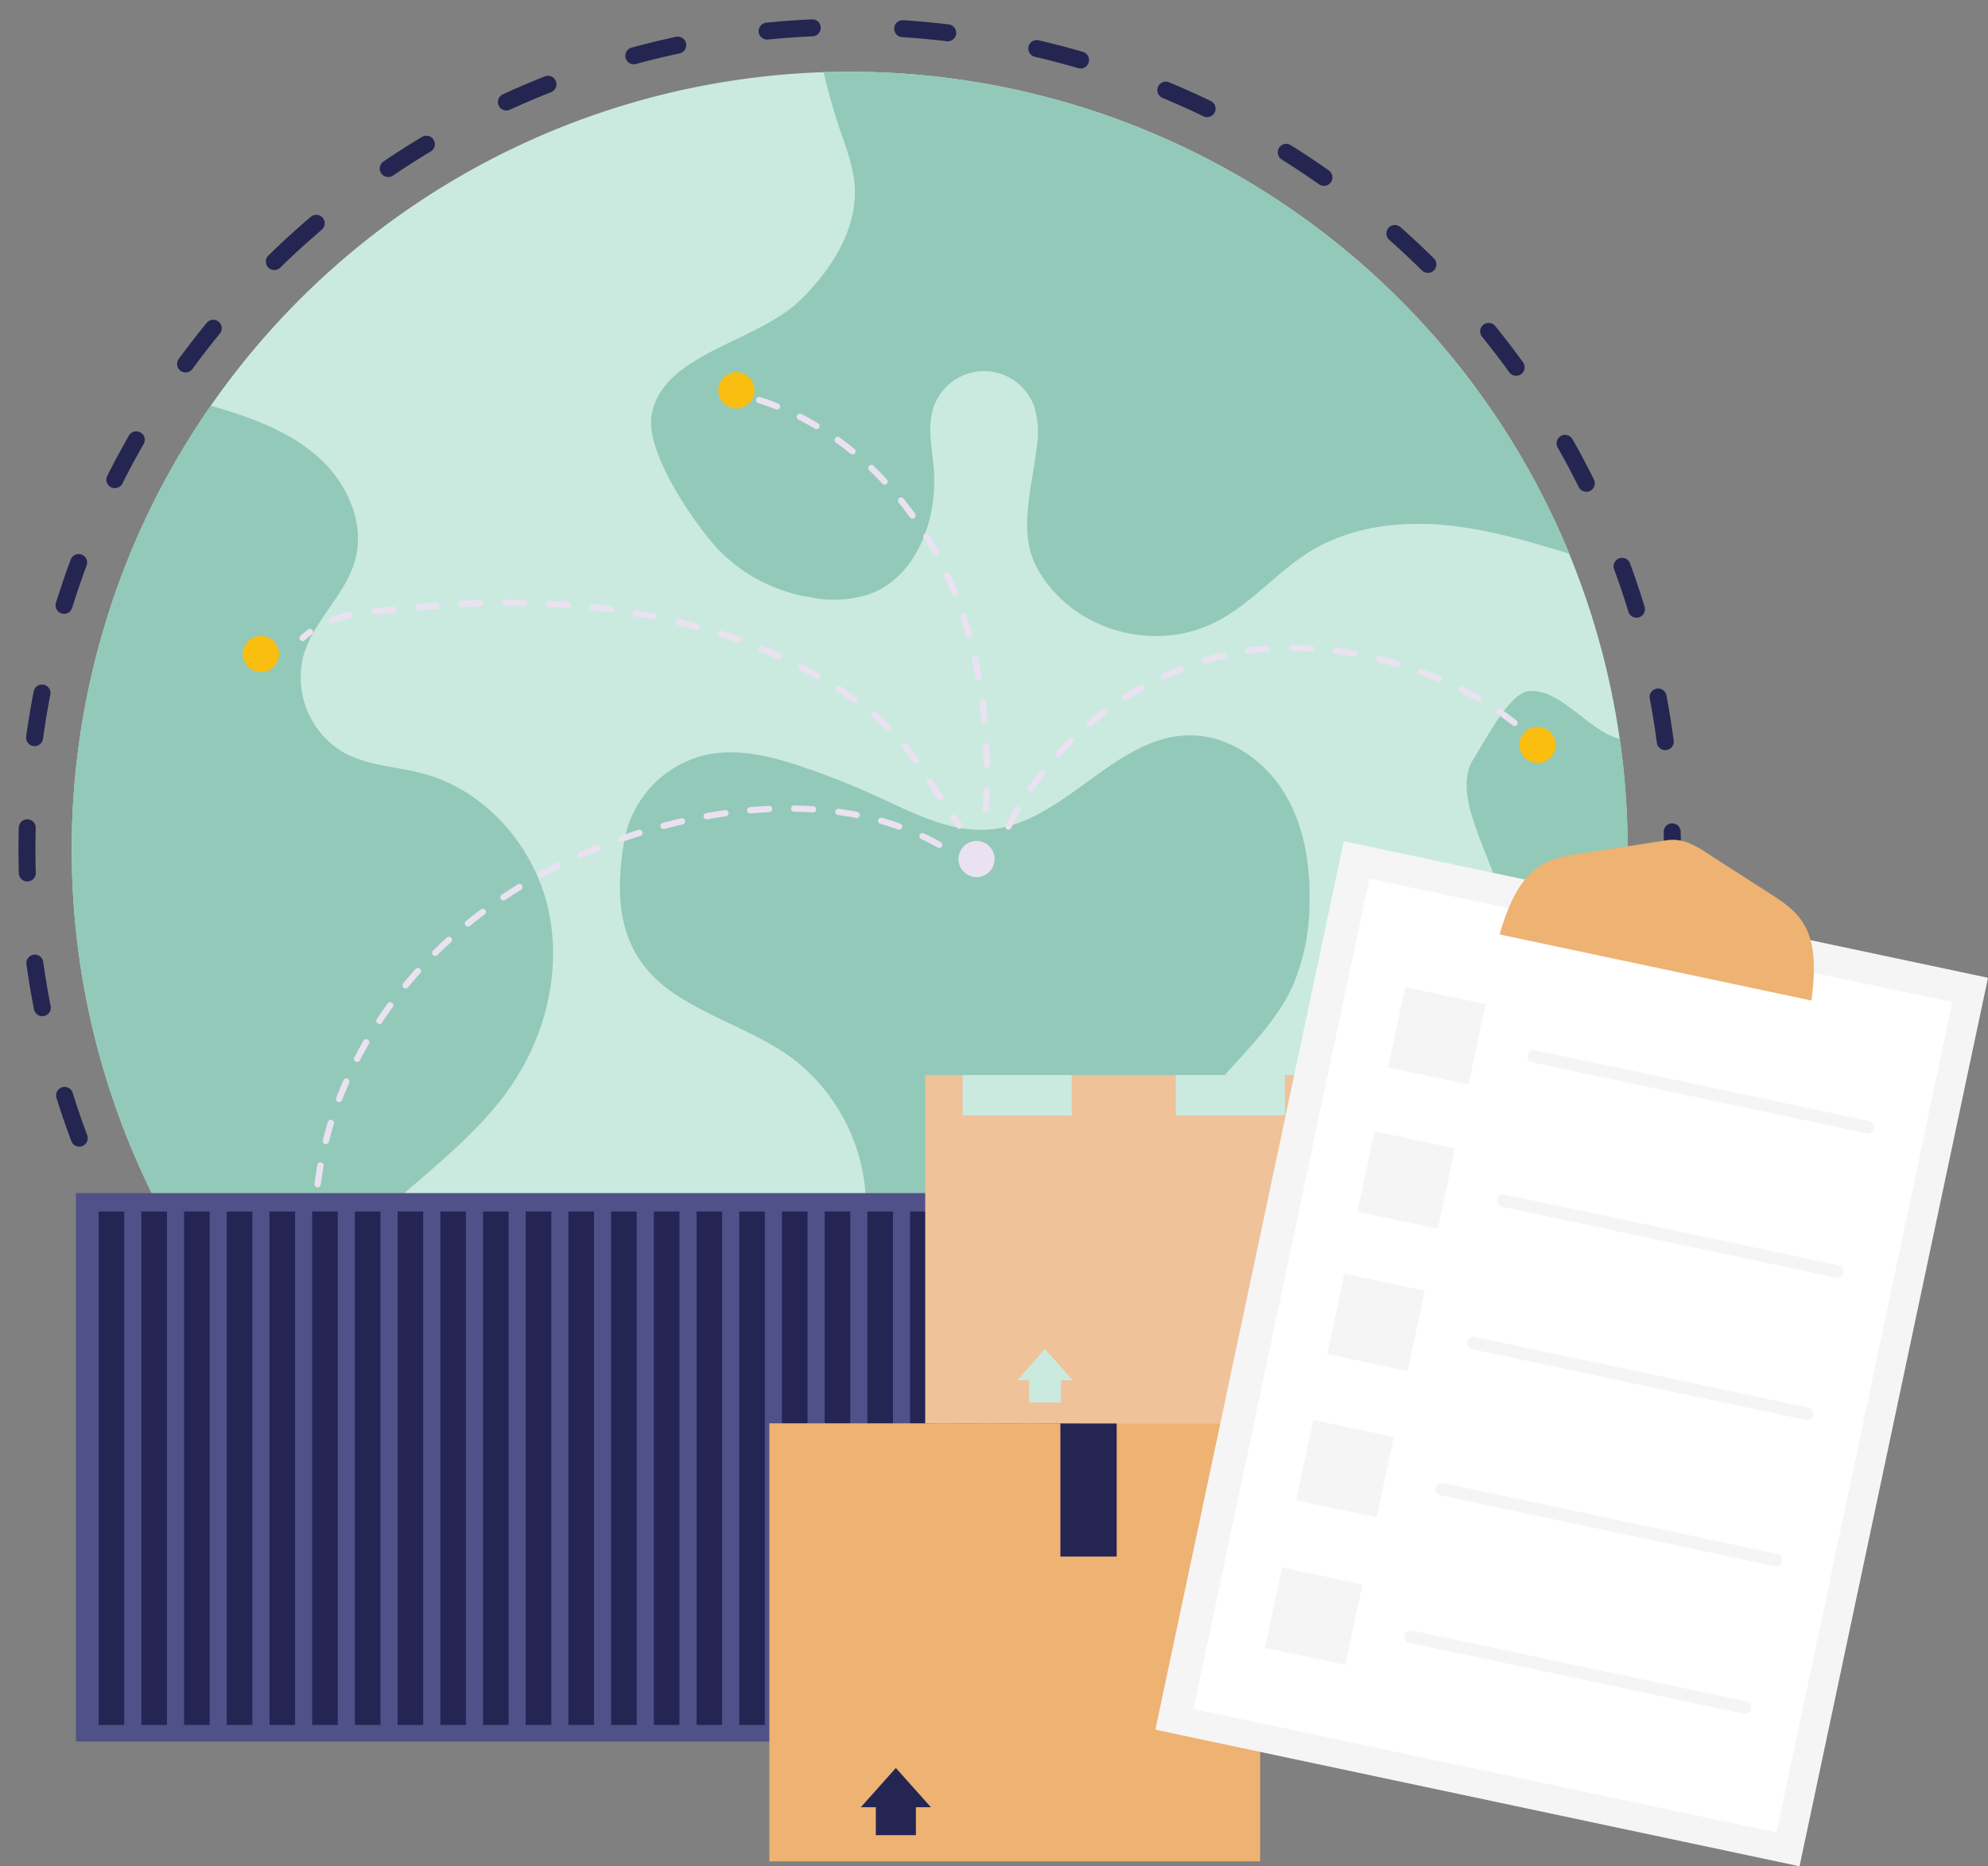 <svg id="Groupe_1616" data-name="Groupe 1616" xmlns="http://www.w3.org/2000/svg" xmlns:xlink="http://www.w3.org/1999/xlink" width="351.524" height="330.057" viewBox="0 0 351.524 330.057">
  <rect x="0" y="0" width="351.524" height="330.057" fill="#808080" stroke="none"/>
  <defs>
    <clipPath id="clip-path">
      <rect id="Rectangle_870" data-name="Rectangle 870" width="351.524" height="330.057" fill="none"/>
    </clipPath>
  </defs>
  <g id="Groupe_1615" data-name="Groupe 1615" clip-path="url(#clip-path)">
    <path id="Tracé_3112" data-name="Tracé 3112" d="M57.894,52.758a145.474,145.474,0,1,1-5.138,205.668A145.476,145.476,0,0,1,57.894,52.758" transform="translate(-7.916 -7.916)" fill="none" stroke="#242651" stroke-linecap="round" stroke-width="3" stroke-dasharray="8 16"/>
    <path id="Tracé_2865" data-name="Tracé 2865" d="M55.434,50.577a137.558,137.558,0,1,1-4.858,194.476A137.559,137.559,0,0,1,55.434,50.577" fill="#caeadf"/>
    <path id="Tracé_2866" data-name="Tracé 2866" d="M270.244,122.244c5.554-.682,10.73,7.123,16.171,8.436A137.465,137.465,0,0,1,256.683,237.4a28.662,28.662,0,0,0-4.567-17.932c-3.487-5.288-8.754-9.462-11.018-15.379a17.827,17.827,0,0,1,7.9-21.322c4.257-2.3,9.48-2.825,13.1-6.02,4.379-3.851,5.073-10.524,3.814-16.215s-4.083-10.913-5.731-16.511c-.963-3.276-1.44-7.053.433-9.911,1.914-2.917,6.166-11.438,9.629-11.864" fill="#93c9b8"/>
    <path id="Tracé_2867" data-name="Tracé 2867" d="M145.633,12.763A137.7,137.7,0,0,1,277.5,97.931c-7.283-2.237-14.637-4.408-22.223-5.081-8.048-.719-16.475.369-23.386,4.543-6,3.619-10.571,9.36-16.8,12.554-11.076,5.686-25.591,1.514-31.648-9.37-3.608-6.477-.879-14.437-.085-21.805a15.3,15.3,0,0,0-.538-7.006,9.418,9.418,0,0,0-17.763.328c-1.1,3.312-.294,6.9.029,10.377.843,9.05-2.841,19.52-11.386,22.617a20.417,20.417,0,0,1-10.361.557A28.915,28.915,0,0,1,126.4,96.53c-4.286-4.937-12.4-16.866-11.153-23.286,2.139-10.953,18.724-12.567,26.593-20.481,5.359-5.394,9.873-12.489,9.271-20.072-.263-3.332-1.488-6.493-2.561-9.664q-1.713-5.061-2.913-10.264" fill="#93c9b8"/>
    <path id="Tracé_2868" data-name="Tracé 2868" d="M37.25,71.748c.723.2,1.44.412,2.152.63,6.251,1.924,12.542,4.4,17.319,8.871S64.5,92.581,62.833,98.912c-1.635,6.2-7.27,10.7-9.113,16.843a15.374,15.374,0,0,0,7.192,17.407c4.235,2.289,9.272,2.4,13.924,3.649,10.825,2.927,19.3,12.48,21.961,23.377s-.149,22.771-6.518,32c-6.536,9.476-16.326,16.121-24.6,24.123-5.725,5.541-8.794,11.729-12.962,18.295-1.164,1.822-2.986,3.021-3.408,5.242a8.762,8.762,0,0,0,.967,4.893A137.6,137.6,0,0,1,37.25,71.748" fill="#93c9b8"/>
    <path id="Tracé_2869" data-name="Tracé 2869" d="M110.406,148.567c-1.815,10.634-1.112,20.3,8.589,26.991,6.722,4.635,14.884,6.919,21.407,11.831a33.152,33.152,0,0,1,12.712,25.249c.125,4.215-1.886,7.955-2.005,11.9-.126,4.183,3.145,8.4,5.5,11.656,5.494,7.606,13.519,13.772,22.779,15.28s19.641-2.431,24.161-10.653c6.134-11.159.257-25.522,4.427-37.554,3.881-11.2,15.569-18,20.539-28.76a37.057,37.057,0,0,0,3.028-14.422c.213-6.861-.853-13.955-4.421-19.819s-9.962-10.289-16.826-10.219c-13.17.134-22.053,15.423-35.167,16.635-6.938.641-13.495-2.83-19.828-5.734a138.6,138.6,0,0,0-13.18-5.246c-5.54-1.883-11.467-3.428-17.193-2.225a19.091,19.091,0,0,0-14.522,15.085" fill="#93c9b8"/>
    <path id="Tracé_2870" data-name="Tracé 2870" d="M175.88,151.927a3.2,3.2,0,1,1-3.205-3.205,3.205,3.205,0,0,1,3.205,3.205" fill="#eae1f1"/>
    <path id="Tracé_2871" data-name="Tracé 2871" d="M55.742,215.772a3.2,3.2,0,1,1-3.205-3.205,3.205,3.205,0,0,1,3.205,3.205" fill="#eae1f1"/>
    <path id="Tracé_2872" data-name="Tracé 2872" d="M133.413,69.025a3.2,3.2,0,1,1-3.205-3.205,3.205,3.205,0,0,1,3.205,3.205" fill="#f9be10"/>
    <path id="Tracé_2873" data-name="Tracé 2873" d="M275.079,131.753a3.2,3.2,0,1,1-3.205-3.205,3.205,3.205,0,0,1,3.205,3.205" fill="#f9be10"/>
    <path id="Tracé_2874" data-name="Tracé 2874" d="M49.333,115.671a3.2,3.2,0,1,1-3.205-3.2,3.205,3.205,0,0,1,3.205,3.2" fill="#f9be10"/>
    <path id="Tracé_2875" data-name="Tracé 2875" d="M53.517,113.389a.556.556,0,0,1-.378-.965,15.364,15.364,0,0,1,1.339-1.1.557.557,0,1,1,.657.9,13.938,13.938,0,0,0-1.24,1.02.555.555,0,0,1-.378.148" fill="#eae1f1"/>
    <path id="Tracé_2876" data-name="Tracé 2876" d="M166.231,141.512a.556.556,0,0,1-.467-.253l-.547-.842c-.421-.648-.838-1.291-1.257-1.928a.556.556,0,0,1,.93-.611c.42.639.838,1.283,1.26,1.933l.547.842a.556.556,0,0,1-.163.769.546.546,0,0,1-.3.09m-4.29-6.416a.557.557,0,0,1-.452-.232c-.685-.951-1.334-1.8-1.984-2.606a.557.557,0,0,1,.865-.7c.663.819,1.325,1.689,2.022,2.657a.557.557,0,0,1-.127.777.549.549,0,0,1-.324.1m-4.946-5.916a.552.552,0,0,1-.394-.163c-.769-.772-1.575-1.514-2.4-2.209a.556.556,0,0,1,.718-.85c.846.715,1.677,1.479,2.467,2.273a.556.556,0,0,1-.394.949m-5.935-4.919a.55.55,0,0,1-.322-.1q-1.341-.951-2.719-1.843a.557.557,0,1,1,.606-.934q1.4.9,2.757,1.87a.556.556,0,0,1-.322,1.01m-6.507-4.149a.55.55,0,0,1-.275-.073q-1.428-.814-2.886-1.572a.557.557,0,1,1,.513-.988q1.478.767,2.925,1.594a.556.556,0,0,1-.277,1.039m-6.871-3.514a.536.536,0,0,1-.23-.05q-1.5-.681-3.018-1.307a.556.556,0,1,1,.424-1.029q1.539.635,3.055,1.324a.556.556,0,0,1-.231,1.062m-7.154-2.9a.54.54,0,0,1-.188-.033q-1.548-.554-3.116-1.055a.556.556,0,1,1,.339-1.06q1.585.508,3.152,1.068a.556.556,0,0,1-.187,1.08m-7.363-2.316a.578.578,0,0,1-.148-.019q-1.587-.434-3.189-.82a.557.557,0,0,1,.261-1.082q1.617.39,3.222.828a.556.556,0,0,1-.146,1.093m-64.472-1.122a.557.557,0,0,1-.195-1.078,23.07,23.07,0,0,1,3.257-.932.556.556,0,1,1,.232,1.087,22.065,22.065,0,0,0-3.1.888.553.553,0,0,1-.194.035m56.957-.65a.513.513,0,0,1-.11-.011q-1.614-.322-3.238-.6a.556.556,0,1,1,.187-1.1q1.64.279,3.269.605a.556.556,0,0,1-.108,1.1M66.231,108.7a.556.556,0,0,1-.057-1.11c1.038-.107,2.082-.193,3.121-.279l.187-.015a.556.556,0,0,1,.091,1.109l-.187.015c-1.031.085-2.067.17-3.1.277l-.058,0m41.8-.352a.626.626,0,0,1-.074-.005q-1.632-.219-3.271-.395a.556.556,0,1,1,.119-1.106q1.651.177,3.3.4a.557.557,0,0,1-.074,1.108m-34.113-.364a.557.557,0,0,1-.058-1.11q1.651-.174,3.307-.311a.557.557,0,0,1,.091,1.11q-1.643.135-3.282.307a.565.565,0,0,1-.058,0m26.435-.431-.042,0q-1.646-.121-3.29-.2a.557.557,0,1,1,.057-1.112q1.656.084,3.315.206a.557.557,0,0,1-.04,1.112m-18.739-.178a.556.556,0,0,1-.029-1.112q1.658-.089,3.318-.141a.557.557,0,0,1,.035,1.113q-1.648.051-3.294.139h-.03m11.027-.182h-.011q-1.509-.03-3.018-.031h-.28a.556.556,0,1,1,0-1.112h.28q1.521,0,3.04.03a.557.557,0,0,1-.011,1.113" fill="#eae1f1"/>
    <path id="Tracé_2877" data-name="Tracé 2877" d="M169.651,146.575a.557.557,0,0,1-.453-.233q-.5-.69-.965-1.375a.557.557,0,1,1,.917-.631q.465.678.953,1.359a.557.557,0,0,1-.452.88" fill="#eae1f1"/>
    <path id="Tracé_2878" data-name="Tracé 2878" d="M174.312,143.608h-.034a.556.556,0,0,1-.522-.589q.1-1.656.149-3.318a.6.6,0,0,1,.573-.54.557.557,0,0,1,.54.573q-.05,1.679-.151,3.352a.557.557,0,0,1-.555.523m.189-7.786a.557.557,0,0,1-.556-.55q-.021-1.659-.1-3.318a.557.557,0,0,1,1.112-.051q.076,1.677.1,3.356a.557.557,0,0,1-.55.563Zm-.4-7.778a.557.557,0,0,1-.554-.506q-.151-1.652-.363-3.3a.557.557,0,0,1,1.1-.142q.214,1.665.368,3.338a.558.558,0,0,1-.5.605.435.435,0,0,1-.051,0m-1.045-7.716a.556.556,0,0,1-.547-.457q-.3-1.632-.656-3.25a.557.557,0,1,1,1.087-.243q.365,1.641.664,3.295a.557.557,0,0,1-.449.647.661.661,0,0,1-.1.008m-1.75-7.587a.557.557,0,0,1-.535-.4q-.452-1.594-.972-3.167a.556.556,0,1,1,1.056-.35q.529,1.595.987,3.214a.557.557,0,0,1-.384.686.537.537,0,0,1-.152.022M168.8,105.37a.556.556,0,0,1-.516-.349c-.411-1.024-.851-2.047-1.307-3.042a.556.556,0,1,1,1.011-.464c.464,1.011.911,2.051,1.328,3.091a.556.556,0,0,1-.308.724.569.569,0,0,1-.208.04m-3.311-7.046a.557.557,0,0,1-.489-.29c-.525-.962-1.084-1.925-1.661-2.863a.556.556,0,0,1,.947-.583c.588.954,1.157,1.934,1.691,2.913a.557.557,0,0,1-.488.823m-4.143-6.592a.555.555,0,0,1-.452-.232c-.641-.893-1.314-1.779-2-2.635a.556.556,0,0,1,.868-.7c.7.871,1.385,1.774,2.038,2.682a.556.556,0,0,1-.128.776.549.549,0,0,1-.324.105m-4.934-6.022a.556.556,0,0,1-.407-.178c-.746-.8-1.528-1.594-2.321-2.353a.557.557,0,0,1,.77-.805c.809.775,1.6,1.583,2.366,2.4a.556.556,0,0,1-.408.936m-5.675-5.327a.555.555,0,0,1-.352-.126c-.853-.7-1.735-1.374-2.62-2.012a.557.557,0,0,1,.651-.9c.9.651,1.8,1.342,2.673,2.054a.556.556,0,0,1-.352.987m-6.362-4.48a.56.56,0,0,1-.286-.078c-.944-.566-1.914-1.1-2.886-1.6a.557.557,0,1,1,.507-.991c.993.508,1.986,1.059,2.951,1.636a.556.556,0,0,1-.286,1.034M137.4,72.44a.56.56,0,0,1-.207-.04c-1.018-.408-2.062-.784-3.1-1.118a.556.556,0,1,1,.339-1.059c1.066.341,2.135.726,3.177,1.144a.557.557,0,0,1-.207,1.073" fill="#eae1f1"/>
    <path id="Tracé_2879" data-name="Tracé 2879" d="M178.323,146.725a.556.556,0,0,1-.5-.8c.493-1,1.028-2,1.591-2.973a.556.556,0,0,1,.965.554c-.552.959-1.076,1.938-1.56,2.914a.554.554,0,0,1-.5.309m3.947-6.709a.555.555,0,0,1-.459-.871c.629-.916,1.3-1.832,1.988-2.721a.557.557,0,0,1,.88.683c-.678.872-1.334,1.769-1.95,2.668a.557.557,0,0,1-.459.241m4.835-6.1a.555.555,0,0,1-.412-.93c.754-.829,1.54-1.646,2.338-2.428a.557.557,0,0,1,.779.795c-.781.767-1.553,1.568-2.293,2.382a.558.558,0,0,1-.412.181m5.609-5.4a.556.556,0,0,1-.36-.982c.851-.717,1.739-1.423,2.637-2.1a.557.557,0,0,1,.669.891c-.883.661-1.752,1.354-2.588,2.058a.556.556,0,0,1-.358.131m75.108-.1a.553.553,0,0,1-.344-.119c-.849-.667-1.745-1.325-2.662-1.955a.557.557,0,0,1,.632-.918c.935.644,1.85,1.316,2.719,2a.557.557,0,0,1-.345.994m-6.455-4.352a.551.551,0,0,1-.278-.075c-.942-.545-1.92-1.076-2.908-1.578a.557.557,0,0,1,.505-.992c1.005.512,2,1.052,2.96,1.607a.556.556,0,0,1-.279,1.038m-62.383-.167a.557.557,0,0,1-.3-1.025c.938-.6,1.91-1.182,2.89-1.732a.556.556,0,1,1,.545.97c-.961.541-1.916,1.113-2.836,1.7a.555.555,0,0,1-.3.087M254.4,120.6a.543.543,0,0,1-.218-.045c-1.008-.429-2.045-.84-3.079-1.222a.557.557,0,1,1,.385-1.045c1.052.389,2.1.807,3.13,1.244a.556.556,0,0,1-.218,1.068m-48.586-.433a.556.556,0,0,1-.235-1.061c1.015-.471,2.057-.919,3.1-1.329a.556.556,0,1,1,.408,1.035c-1.018.4-2.042.841-3.038,1.3a.539.539,0,0,1-.232.052m41.258-2.207a.563.563,0,0,1-.159-.024c-1.055-.314-2.131-.607-3.2-.87a.556.556,0,0,1,.266-1.08c1.083.267,2.176.564,3.249.884a.557.557,0,0,1-.16,1.09m-33.992-.578a.556.556,0,0,1-.163-1.088c1.074-.328,2.168-.627,3.253-.887a.556.556,0,1,1,.26,1.082c-1.062.255-2.135.548-3.187.869a.537.537,0,0,1-.163.024m26.417-1.228a.549.549,0,0,1-.1-.009c-1.09-.195-2.191-.364-3.272-.5a.556.556,0,0,1-.481-.622.565.565,0,0,1,.622-.482c1.1.141,2.219.314,3.327.512a.556.556,0,0,1-.1,1.1m-18.828-.492a.557.557,0,0,1-.08-1.107c1.1-.159,2.225-.284,3.355-.372a.567.567,0,0,1,.6.512.557.557,0,0,1-.512.6c-1.1.086-2.21.208-3.281.363a.549.549,0,0,1-.08.006m11.1-.43h-.033c-1.108-.064-2.219-.1-3.3-.1a.556.556,0,0,1,0-1.112h0c1.1,0,2.239.037,3.366.1a.556.556,0,0,1-.032,1.112" fill="#eae1f1"/>
    <path id="Tracé_2880" data-name="Tracé 2880" d="M56.168,209.981a.554.554,0,0,1-.553-.625c.138-1.1.309-2.225.507-3.329a.557.557,0,1,1,1.1.2c-.195,1.086-.363,2.186-.5,3.271a.556.556,0,0,1-.551.487m1.444-7.65a.541.541,0,0,1-.137-.017.556.556,0,0,1-.4-.675c.273-1.082.579-2.172.908-3.242a.557.557,0,0,1,1.064.329c-.324,1.05-.624,2.123-.893,3.185a.557.557,0,0,1-.539.42m2.351-7.42a.557.557,0,0,1-.52-.755c.4-1.035.826-2.083,1.277-3.113a.556.556,0,0,1,1.019.447c-.444,1.014-.867,2.044-1.257,3.064a.555.555,0,0,1-.519.357m3.183-7.1a.57.57,0,0,1-.255-.062.557.557,0,0,1-.239-.75c.51-.989,1.053-1.983,1.612-2.952a.556.556,0,1,1,.964.555c-.55.956-1.084,1.934-1.587,2.908a.557.557,0,0,1-.495.3m3.938-6.717a.556.556,0,0,1-.464-.863c.613-.929,1.257-1.859,1.915-2.764a.556.556,0,1,1,.9.654c-.648.892-1.282,1.808-1.886,2.723a.556.556,0,0,1-.465.25m4.622-6.266a.557.557,0,0,1-.429-.91q1.066-1.3,2.19-2.551a.556.556,0,1,1,.828.743q-1.105,1.233-2.158,2.515a.559.559,0,0,1-.431.2m5.243-5.758a.556.556,0,0,1-.392-.951q.687-.681,1.39-1.342.522-.49,1.052-.972a.556.556,0,0,1,.747.823q-.522.476-1.037.959-.693.653-1.368,1.322a.558.558,0,0,1-.392.161m5.8-5.2a.556.556,0,0,1-.351-.988q1.3-1.059,2.651-2.065a.557.557,0,0,1,.666.892q-1.329.992-2.616,2.037a.553.553,0,0,1-.35.124m6.268-4.618a.556.556,0,0,1-.31-1.019q1.4-.933,2.829-1.811a.557.557,0,1,1,.583.949q-1.415.867-2.793,1.788a.558.558,0,0,1-.309.093m6.662-4.032a.556.556,0,0,1-.267-1.044q1.473-.806,2.974-1.558a.557.557,0,1,1,.5.995q-1.483.742-2.94,1.539a.551.551,0,0,1-.266.068m6.984-3.445a.556.556,0,0,1-.226-1.065q1.534-.68,3.093-1.306a.557.557,0,0,1,.415,1.033q-1.539.619-3.057,1.29a.546.546,0,0,1-.225.048m63.418-1.8a.556.556,0,0,1-.273-.073c-.946-.535-1.931-1.044-2.927-1.513a.556.556,0,0,1,.474-1.007c1.021.481,2.031,1,3,1.552a.557.557,0,0,1-.275,1.041M109.9,148.91a.556.556,0,0,1-.184-1.081q1.584-.555,3.186-1.057a.556.556,0,1,1,.333,1.061q-1.584.5-3.151,1.045a.541.541,0,0,1-.184.032m49.1-2.171a.564.564,0,0,1-.188-.033c-1.018-.366-2.075-.706-3.142-1.01a.556.556,0,1,1,.3-1.07c1.091.311,2.173.658,3.215,1.032a.557.557,0,0,1-.189,1.081m-41.659-.117a.556.556,0,0,1-.142-1.094q1.622-.432,3.257-.811a.557.557,0,1,1,.251,1.085q-1.617.373-3.222.8a.548.548,0,0,1-.144.019m7.6-1.71a.556.556,0,0,1-.1-1.1q1.65-.3,3.315-.54a.557.557,0,1,1,.158,1.1q-1.644.235-3.274.532a.489.489,0,0,1-.1.009m26.555-.231a.562.562,0,0,1-.107-.01c-1.069-.21-2.166-.392-3.262-.542a.557.557,0,0,1,.151-1.1c1.117.154,2.236.339,3.325.553a.556.556,0,0,1-.107,1.1m-18.84-.821a.556.556,0,0,1-.049-1.11q1.676-.15,3.354-.229a.549.549,0,0,1,.582.53.557.557,0,0,1-.529.582q-1.656.077-3.308.225a.427.427,0,0,1-.05,0m11.118-.168h-.037c-1.076-.07-2.189-.114-3.308-.131a.556.556,0,0,1-.548-.564.57.57,0,0,1,.565-.548c1.137.017,2.269.061,3.364.132a.557.557,0,0,1-.036,1.112" fill="#eae1f1"/>
    <rect id="Rectangle_834" data-name="Rectangle 834" width="177.698" height="96.99" transform="translate(13.427 211.004)" fill="#515189"/>
    <rect id="Rectangle_835" data-name="Rectangle 835" width="4.531" height="90.802" transform="translate(17.44 214.264)" fill="#252554"/>
    <rect id="Rectangle_836" data-name="Rectangle 836" width="4.531" height="90.802" transform="translate(24.992 214.264)" fill="#252554"/>
    <rect id="Rectangle_837" data-name="Rectangle 837" width="4.531" height="90.802" transform="translate(32.543 214.264)" fill="#252554"/>
    <rect id="Rectangle_838" data-name="Rectangle 838" width="4.531" height="90.802" transform="translate(40.095 214.264)" fill="#252554"/>
    <rect id="Rectangle_839" data-name="Rectangle 839" width="4.531" height="90.802" transform="translate(47.646 214.264)" fill="#252554"/>
    <rect id="Rectangle_840" data-name="Rectangle 840" width="4.531" height="90.802" transform="translate(55.198 214.264)" fill="#252554"/>
    <rect id="Rectangle_841" data-name="Rectangle 841" width="4.531" height="90.802" transform="translate(62.749 214.264)" fill="#252554"/>
    <rect id="Rectangle_842" data-name="Rectangle 842" width="4.531" height="90.802" transform="translate(70.301 214.264)" fill="#252554"/>
    <rect id="Rectangle_843" data-name="Rectangle 843" width="4.531" height="90.802" transform="translate(77.852 214.264)" fill="#252554"/>
    <rect id="Rectangle_844" data-name="Rectangle 844" width="4.531" height="90.802" transform="translate(85.404 214.264)" fill="#252554"/>
    <rect id="Rectangle_845" data-name="Rectangle 845" width="4.531" height="90.802" transform="translate(92.955 214.264)" fill="#252554"/>
    <rect id="Rectangle_846" data-name="Rectangle 846" width="4.531" height="90.802" transform="translate(100.507 214.264)" fill="#252554"/>
    <rect id="Rectangle_847" data-name="Rectangle 847" width="4.531" height="90.802" transform="translate(108.058 214.264)" fill="#252554"/>
    <rect id="Rectangle_848" data-name="Rectangle 848" width="4.531" height="90.802" transform="translate(115.61 214.264)" fill="#252554"/>
    <rect id="Rectangle_849" data-name="Rectangle 849" width="4.531" height="90.802" transform="translate(123.162 214.264)" fill="#252554"/>
    <rect id="Rectangle_850" data-name="Rectangle 850" width="4.531" height="90.802" transform="translate(130.713 214.264)" fill="#252554"/>
    <rect id="Rectangle_851" data-name="Rectangle 851" width="4.531" height="90.802" transform="translate(138.265 214.264)" fill="#252554"/>
    <rect id="Rectangle_852" data-name="Rectangle 852" width="4.531" height="90.802" transform="translate(145.816 214.264)" fill="#252554"/>
    <rect id="Rectangle_853" data-name="Rectangle 853" width="4.531" height="90.802" transform="translate(153.367 214.264)" fill="#252554"/>
    <rect id="Rectangle_854" data-name="Rectangle 854" width="4.531" height="90.802" transform="translate(160.919 214.264)" fill="#252554"/>
    <rect id="Rectangle_855" data-name="Rectangle 855" width="4.531" height="90.802" transform="translate(168.47 214.264)" fill="#252554"/>
    <rect id="Rectangle_856" data-name="Rectangle 856" width="4.531" height="90.802" transform="translate(176.022 214.264)" fill="#252554"/>
    <rect id="Rectangle_857" data-name="Rectangle 857" width="4.531" height="90.802" transform="translate(183.574 214.264)" fill="#252554"/>
    <rect id="Rectangle_858" data-name="Rectangle 858" width="86.781" height="77.47" transform="translate(136.043 251.723)" fill="#eeb272"/>
    <line id="Ligne_2" data-name="Ligne 2" y2="77.47" transform="translate(172.452 251.723)" fill="#eeb272"/>
    <rect id="Rectangle_859" data-name="Rectangle 859" width="9.951" height="23.556" transform="translate(187.504 251.724)" fill="#252554"/>
    <path id="Tracé_2882" data-name="Tracé 2882" d="M164.6,319.615l-6.192-6.944-6.192,6.944h2.648v4.939h7.087v-4.939Z" fill="#252554"/>
    <rect id="Rectangle_860" data-name="Rectangle 860" width="66.609" height="61.585" transform="translate(163.6 190.138)" fill="#efc29a"/>
    <line id="Ligne_3" data-name="Ligne 3" y2="61.585" transform="translate(195.938 190.138)" fill="#caeadf"/>
    <rect id="Rectangle_861" data-name="Rectangle 861" width="19.302" height="7.14" transform="translate(207.904 190.139)" fill="#caeadf"/>
    <rect id="Rectangle_862" data-name="Rectangle 862" width="19.302" height="7.14" transform="translate(170.2 190.139)" fill="#caeadf"/>
    <path id="Tracé_2883" data-name="Tracé 2883" d="M189.7,244.109l-4.922-5.52-4.923,5.52h2.106v3.926h5.633v-3.926Z" fill="#caeadf"/>
    <rect id="Rectangle_863" data-name="Rectangle 863" width="160.627" height="116.44" transform="translate(204.293 305.9) rotate(-78.026)" fill="#f5f5f5"/>
    <rect id="Rectangle_864" data-name="Rectangle 864" width="150.146" height="105.409" transform="matrix(0.207, -0.978, 0.978, 0.207, 211.041, 302.254)" fill="#fff"/>
    <path id="Tracé_2884" data-name="Tracé 2884" d="M319.591,164.672c-1.377-3.21-3.932-4.912-6.381-6.484l-9.644-6.193c-2.758-1.77-5.429-3.915-8.792-3.4l-5.235.807-10.278,1.583c-2.876.443-5.9.961-8.464,3.336-2.741,2.541-4.387,6.646-5.628,10.937l26.5,5.62,2.13.451,26.5,5.62c.607-4.425.769-8.844-.7-12.28" fill="#eeb272"/>
    <rect id="Rectangle_865" data-name="Rectangle 865" width="14.534" height="14.534" transform="translate(245.444 188.777) rotate(-78.024)" fill="#f5f5f5"/>
    <path id="Tracé_2885" data-name="Tracé 2885" d="M330.284,200.454a1.149,1.149,0,0,1-.232-.024L271,187.906a1.113,1.113,0,1,1,.462-2.177l59.051,12.524a1.113,1.113,0,0,1-.23,2.2" fill="#f5f5f5"/>
    <rect id="Rectangle_866" data-name="Rectangle 866" width="14.534" height="14.534" transform="translate(240.032 214.295) rotate(-78.024)" fill="#f5f5f5"/>
    <path id="Tracé_2886" data-name="Tracé 2886" d="M324.872,225.973a1.15,1.15,0,0,1-.232-.024l-59.051-12.525a1.112,1.112,0,1,1,.461-2.176L325.1,223.772a1.113,1.113,0,0,1-.23,2.2" fill="#f5f5f5"/>
    <rect id="Rectangle_867" data-name="Rectangle 867" width="14.535" height="14.534" transform="matrix(0.207, -0.978, 0.978, 0.207, 234.692, 239.475)" fill="#f5f5f5"/>
    <path id="Tracé_2887" data-name="Tracé 2887" d="M319.533,251.152a1.15,1.15,0,0,1-.232-.024L260.25,238.6a1.112,1.112,0,1,1,.462-2.176l59.051,12.524a1.113,1.113,0,0,1-.23,2.2" fill="#f5f5f5"/>
    <rect id="Rectangle_868" data-name="Rectangle 868" width="14.534" height="14.534" transform="translate(229.207 265.338) rotate(-78.024)" fill="#f5f5f5"/>
    <path id="Tracé_2888" data-name="Tracé 2888" d="M314.047,277.015a1.15,1.15,0,0,1-.232-.024l-59.051-12.524a1.113,1.113,0,1,1,.461-2.177l59.052,12.524a1.113,1.113,0,0,1-.23,2.2" fill="#f5f5f5"/>
    <rect id="Rectangle_869" data-name="Rectangle 869" width="14.534" height="14.535" transform="translate(223.676 291.417) rotate(-78.024)" fill="#f5f5f5"/>
    <path id="Tracé_2889" data-name="Tracé 2889" d="M308.516,303.094a1.15,1.15,0,0,1-.232-.024l-59.051-12.524a1.113,1.113,0,1,1,.462-2.177l59.051,12.524a1.113,1.113,0,0,1-.23,2.2" fill="#f5f5f5"/>
  </g>
</svg>

